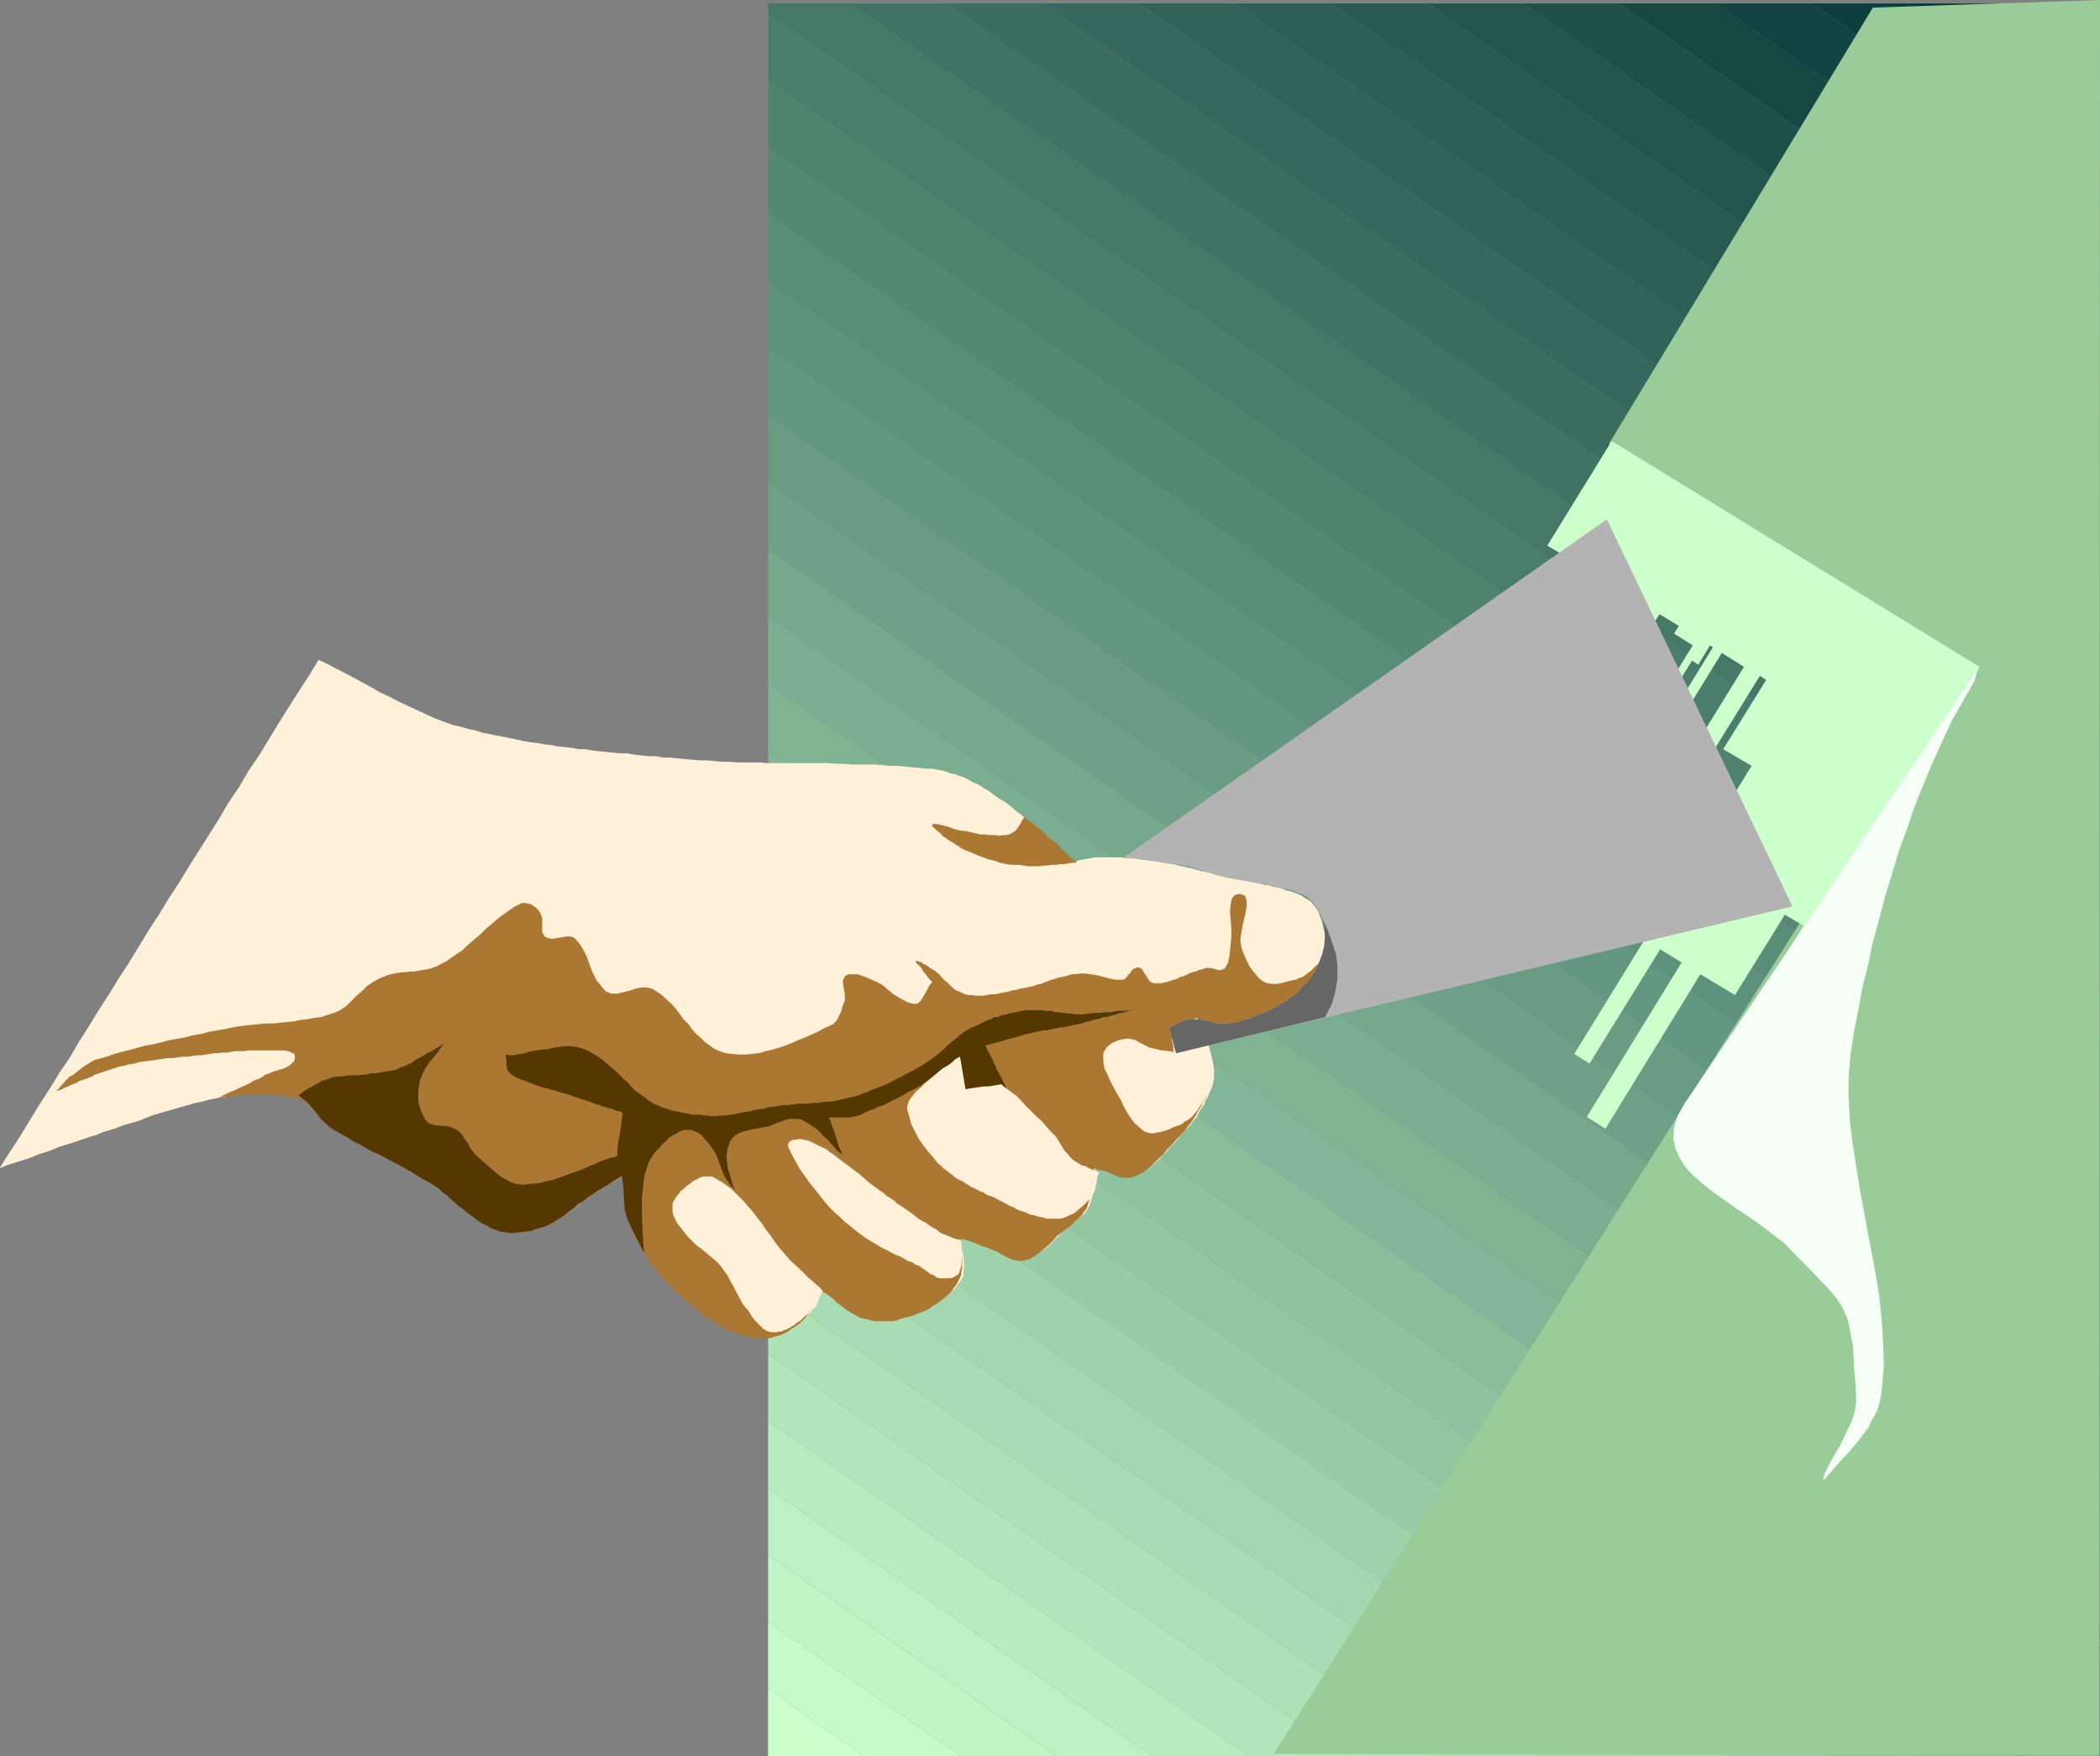 <?xml version="1.0" encoding="UTF-8" standalone="no"?>
<svg
   version="1.0"
   width="129.638mm"
   height="108.43mm"
   id="svg53"
   sodipodi:docname="Putty Knife.wmf"
   xmlns:inkscape="http://www.inkscape.org/namespaces/inkscape"
   xmlns:sodipodi="http://sodipodi.sourceforge.net/DTD/sodipodi-0.dtd"
   xmlns="http://www.w3.org/2000/svg"
   xmlns:svg="http://www.w3.org/2000/svg">
  <rect width="100%" height="100%" fill="#808080" stroke="none"/>
  <sodipodi:namedview
     id="namedview53"
     pagecolor="#ffffff"
     bordercolor="#000000"
     borderopacity="0.25"
     inkscape:showpageshadow="2"
     inkscape:pageopacity="0.0"
     inkscape:pagecheckerboard="0"
     inkscape:deskcolor="#d1d1d1"
     inkscape:document-units="mm" />
  <defs
     id="defs1">
    <pattern
       id="WMFhbasepattern"
       patternUnits="userSpaceOnUse"
       width="6"
       height="6"
       x="0"
       y="0" />
  </defs>
  <path
     style="fill:#003333;fill-opacity:1;fill-rule:evenodd;stroke:none"
     d="M 489.809,16.483 V 0.808 h -22.301 z"
     id="path1" />
  <path
     style="fill:#063939;fill-opacity:1;fill-rule:evenodd;stroke:none"
     d="M 489.809,16.483 V 31.997 L 445.046,0.808 h 22.462 z"
     id="path2" />
  <path
     style="fill:#0b3e3c;fill-opacity:1;fill-rule:evenodd;stroke:none"
     d="M 489.809,31.997 V 47.51 L 422.745,0.808 H 445.046 L 489.809,31.997 Z"
     id="path3" />
  <path
     style="fill:#104341;fill-opacity:1;fill-rule:evenodd;stroke:none"
     d="M 489.809,47.51 V 63.347 L 400.283,0.808 h 22.462 z"
     id="path4" />
  <path
     style="fill:#154843;fill-opacity:1;fill-rule:evenodd;stroke:none"
     d="M 489.809,63.347 V 79.022 L 377.82,0.808 h 22.462 z"
     id="path5" />
  <path
     style="fill:#1d5049;fill-opacity:1;fill-rule:evenodd;stroke:none"
     d="M 489.809,78.86 V 94.535 L 355.358,0.808 h 22.462 L 489.809,79.022 v 0 z"
     id="path6" />
  <path
     style="fill:#22554e;fill-opacity:1;fill-rule:evenodd;stroke:none"
     d="M 489.809,94.535 V 110.211 L 333.057,0.808 H 355.358 L 489.809,94.535 Z"
     id="path7" />
  <path
     style="fill:#275a50;fill-opacity:1;fill-rule:evenodd;stroke:none"
     d="m 489.809,110.211 v 15.675 L 310.595,0.808 h 22.462 z"
     id="path8" />
  <path
     style="fill:#2c5f55;fill-opacity:1;fill-rule:evenodd;stroke:none"
     d="m 489.809,125.886 v 15.675 L 288.132,0.808 h 22.462 L 489.809,125.886 Z"
     id="path9" />
  <path
     style="fill:#316458;fill-opacity:1;fill-rule:evenodd;stroke:none"
     d="m 489.809,141.561 v 15.675 L 265.67,0.808 h 22.462 z"
     id="path10" />
  <path
     style="fill:#36695d;fill-opacity:1;fill-rule:evenodd;stroke:none"
     d="m 489.809,157.074 v 15.675 L 243.208,0.808 H 265.67 L 489.809,157.236 v 0 z"
     id="path11" />
  <path
     style="fill:#3b6e5f;fill-opacity:1;fill-rule:evenodd;stroke:none"
     d="M 489.809,172.749 V 188.425 L 220.745,0.808 h 22.462 z"
     id="path12" />
  <path
     style="fill:#407364;fill-opacity:1;fill-rule:evenodd;stroke:none"
     d="m 489.809,188.425 v 15.675 L 198.445,0.808 h 22.301 L 489.809,188.425 Z"
     id="path13" />
  <path
     style="fill:#457867;fill-opacity:1;fill-rule:evenodd;stroke:none"
     d="m 489.809,204.1 v 15.675 L 179.214,3.07 V 0.808 h 19.23 z"
     id="path14" />
  <path
     style="fill:#4a7d6c;fill-opacity:1;fill-rule:evenodd;stroke:none"
     d="m 489.809,219.775 v 15.514 L 179.214,18.745 V 3.07 L 489.809,219.775 Z"
     id="path15" />
  <path
     style="fill:#50836f;fill-opacity:1;fill-rule:evenodd;stroke:none"
     d="m 489.809,235.288 v 15.675 L 179.214,34.421 V 18.745 l 310.595,216.543 z"
     id="path16" />
  <path
     style="fill:#558874;fill-opacity:1;fill-rule:evenodd;stroke:none"
     d="m 489.809,250.963 v 15.675 L 179.214,49.934 V 34.421 L 489.809,250.963 Z"
     id="path17" />
  <path
     style="fill:#5a8d77;fill-opacity:1;fill-rule:evenodd;stroke:none"
     d="M 489.809,266.639 V 282.314 L 179.214,65.771 V 49.934 Z"
     id="path18" />
  <path
     style="fill:#5f927c;fill-opacity:1;fill-rule:evenodd;stroke:none"
     d="m 489.809,282.314 v 15.675 L 179.214,81.284 V 65.771 L 489.809,282.314 Z"
     id="path19" />
  <path
     style="fill:#649781;fill-opacity:1;fill-rule:evenodd;stroke:none"
     d="m 489.809,297.989 v 15.514 L 179.214,97.121 V 81.284 Z"
     id="path20" />
  <path
     style="fill:#699c83;fill-opacity:1;fill-rule:evenodd;stroke:none"
     d="m 489.809,313.502 v 15.675 L 179.214,112.635 V 97.121 Z"
     id="path21" />
  <path
     style="fill:#6ea188;fill-opacity:1;fill-rule:evenodd;stroke:none"
     d="m 489.809,329.177 v 15.675 L 179.214,128.148 V 112.635 l 310.595,216.543 z"
     id="path22" />
  <path
     style="fill:#76a98b;fill-opacity:1;fill-rule:evenodd;stroke:none"
     d="m 489.809,344.853 v 15.675 L 179.214,143.823 v -15.675 z"
     id="path23" />
  <path
     style="fill:#7bae90;fill-opacity:1;fill-rule:evenodd;stroke:none"
     d="M 489.809,360.528 V 376.041 L 179.214,159.498 v -15.675 z"
     id="path24" />
  <path
     style="fill:#80b392;fill-opacity:1;fill-rule:evenodd;stroke:none"
     d="m 489.809,376.041 v 15.675 L 179.214,175.173 V 159.498 L 489.809,376.041 Z"
     id="path25" />
  <path
     style="fill:#83b698;fill-opacity:1;fill-rule:evenodd;stroke:none"
     d="m 489.809,391.716 v 15.675 L 179.214,190.687 v -15.514 z"
     id="path26" />
  <path
     style="fill:#8abd9a;fill-opacity:1;fill-rule:evenodd;stroke:none"
     d="m 489.809,407.391 v 2.424 H 470.902 L 179.214,206.524 v -15.837 z"
     id="path27" />
  <path
     style="fill:#8fc29f;fill-opacity:1;fill-rule:evenodd;stroke:none"
     d="M 470.902,409.815 H 448.439 L 179.214,222.037 V 206.524 l 291.688,203.292 z"
     id="path28" />
  <path
     style="fill:#94c7a1;fill-opacity:1;fill-rule:evenodd;stroke:none"
     d="M 448.439,409.815 H 425.977 L 179.214,237.874 v -15.837 l 269.225,187.778 z"
     id="path29" />
  <path
     style="fill:#99cca6;fill-opacity:1;fill-rule:evenodd;stroke:none"
     d="M 425.977,409.815 H 403.676 L 179.214,253.387 v -15.514 l 246.763,171.941 z"
     id="path30" />
  <path
     style="fill:#9fd2aa;fill-opacity:1;fill-rule:evenodd;stroke:none"
     d="M 403.676,409.815 H 381.052 L 179.214,269.063 v -15.675 l 224.462,156.428 z"
     id="path31" />
  <path
     style="fill:#a4d7af;fill-opacity:1;fill-rule:evenodd;stroke:none"
     d="M 381.052,409.815 H 358.752 L 179.214,284.576 v -15.514 l 201.838,140.753 z"
     id="path32" />
  <path
     style="fill:#a9dcb4;fill-opacity:1;fill-rule:evenodd;stroke:none"
     d="M 358.752,409.815 H 336.289 L 179.214,300.413 v -15.837 l 179.537,125.239 z"
     id="path33" />
  <path
     style="fill:#aee1b6;fill-opacity:1;fill-rule:evenodd;stroke:none"
     d="M 336.289,409.815 H 313.827 L 179.214,315.926 V 300.413 l 157.075,109.403 z"
     id="path34" />
  <path
     style="fill:#b3e6bb;fill-opacity:1;fill-rule:evenodd;stroke:none"
     d="M 313.827,409.815 H 291.364 L 179.214,331.601 v -15.675 l 134.613,93.889 z"
     id="path35" />
  <path
     style="fill:#b8ebbe;fill-opacity:1;fill-rule:evenodd;stroke:none"
     d="M 291.364,409.815 H 268.902 l -89.688,-62.539 v -15.675 l 112.15,78.214 z"
     id="path36" />
  <path
     style="fill:#bdf0c3;fill-opacity:1;fill-rule:evenodd;stroke:none"
     d="M 268.902,409.815 H 246.44 L 179.214,362.952 v -15.675 l 89.688,62.539 z"
     id="path37" />
  <path
     style="fill:#c2f5c5;fill-opacity:1;fill-rule:evenodd;stroke:none"
     d="M 246.44,409.815 H 224.139 L 179.214,378.465 v -15.514 l 67.226,46.864 z"
     id="path38" />
  <path
     style="fill:#c7faca;fill-opacity:1;fill-rule:evenodd;stroke:none"
     d="M 224.139,409.815 H 201.515 L 179.214,394.14 v -15.675 l 44.925,31.35 z"
     id="path39" />
  <path
     style="fill:#ccffcc;fill-opacity:1;fill-rule:evenodd;stroke:none"
     d="M 201.515,409.815 H 179.214 V 394.14 l 22.301,15.675 z"
     id="path40" />
  <path
     style="fill:#99cc99;fill-opacity:1;fill-rule:evenodd;stroke:none"
     d="M 458.297,154.812 375.396,103.585 436.966,1.778 489.971,0 l -0.162,409.492 -192.627,-0.162 z"
     id="path41" />
  <path
     style="fill:#ccffcc;fill-opacity:1;fill-rule:evenodd;stroke:none"
     d="m 372.649,134.45 3.717,2.262 -19.069,31.189 2.101,1.293 19.069,-31.027 2.909,1.616 -0.97,1.778 1.454,0.808 1.131,-1.616 1.454,0.97 -39.754,64.316 2.909,1.778 39.592,-64.478 4.525,2.747 -1.131,1.778 4.363,2.747 -25.533,41.531 1.454,0.808 23.917,-38.784 1.454,0.97 2.747,-4.525 0.646,0.485 -18.099,29.411 2.101,1.293 18.099,-29.411 5.171,3.232 -33.451,54.297 3.555,2.101 33.613,-54.297 1.454,0.97 -10.019,16.16 6.626,3.878 -41.37,67.225 3.555,2.262 16.483,-26.664 5.01,3.07 -22.139,36.037 4.363,2.747 22.139,-36.037 8.08,4.848 11.635,-18.745 4.363,2.586 -24.886,40.561 2.747,1.778 63.186,-102.777 -85.81,-52.681 -15.029,24.401 4.363,2.586 -9.858,16.16 4.363,2.747 -17.453,26.179 2.747,1.778 27.472,-42.339 z"
     id="path42" />
  <path
     style="fill:#fff0d9;fill-opacity:1;fill-rule:evenodd;stroke:none"
     d="m 0,272.456 2.262,-3.555 2.424,-3.717 2.262,-3.717 2.262,-3.717 2.424,-3.717 2.262,-3.717 2.424,-3.555 2.262,-3.878 2.262,-3.555 2.262,-3.717 2.424,-3.717 2.262,-3.717 2.424,-3.717 2.262,-3.717 2.262,-3.717 2.424,-3.717 2.262,-3.717 2.424,-3.717 2.262,-3.717 2.262,-3.555 2.424,-3.878 2.262,-3.555 2.262,-3.878 2.424,-3.555 2.262,-3.878 2.424,-3.555 2.262,-3.717 2.262,-3.717 2.424,-3.878 2.262,-3.555 2.424,-3.717 2.262,-3.717 2.101,0.97 2.101,1.131 1.939,0.97 2.101,1.131 2.101,1.131 2.101,1.131 1.939,1.131 2.101,0.97 2.101,1.131 2.101,0.97 2.101,0.97 2.101,0.97 2.101,0.97 2.101,0.808 2.262,0.808 2.101,0.485 1.616,0.485 1.616,0.323 1.454,0.485 1.616,0.323 1.616,0.323 1.616,0.323 1.616,0.323 1.616,0.323 1.454,0.323 1.778,0.323 1.616,0.162 1.616,0.323 1.616,0.162 1.616,0.323 1.616,0.162 1.616,0.162 1.616,0.323 h 1.616 l 1.616,0.323 1.616,0.162 1.616,0.162 1.616,0.162 1.778,0.162 h 1.454 l 1.778,0.323 1.616,0.162 1.616,0.162 h 1.616 l 1.616,0.323 h 1.616 l 1.616,0.162 1.616,0.162 1.778,0.162 1.778,0.162 h 1.778 l 1.778,0.162 1.778,0.162 h 1.778 l 1.778,0.162 h 1.778 1.778 1.778 l 1.778,0.162 h 1.778 1.778 1.778 1.778 1.778 1.778 1.778 1.778 l 1.939,0.162 h 1.616 l 1.939,0.162 h 1.616 1.778 1.939 l 1.778,0.162 1.778,0.162 h 1.616 l 1.939,0.162 1.616,0.162 1.778,0.162 1.778,0.162 h 0.97 l 0.97,0.162 0.808,0.162 0.97,0.162 0.97,0.323 0.808,0.323 0.97,0.162 0.808,0.323 0.97,0.323 0.808,0.323 0.808,0.485 0.808,0.485 0.97,0.323 0.808,0.485 0.646,0.485 0.97,0.485 1.293,0.97 1.293,0.97 1.454,0.808 1.293,0.97 1.293,1.131 1.293,0.97 1.131,1.131 1.293,0.97 1.293,1.131 1.293,1.131 1.131,1.131 1.454,0.97 1.131,1.131 1.293,1.131 1.293,1.131 1.293,0.97 0.97,-0.323 0.808,-0.162 0.97,-0.162 0.97,-0.162 0.97,-0.162 h 0.97 0.97 0.97 0.97 0.97 0.97 l 0.97,0.162 h 0.97 1.131 l 0.808,0.162 0.97,0.162 h 1.131 l 1.131,0.162 1.131,0.162 0.97,0.323 1.131,0.162 0.97,0.162 1.131,0.162 1.131,0.323 0.97,0.162 1.131,0.323 1.131,0.162 0.97,0.323 1.131,0.323 1.131,0.162 1.131,0.323 0.97,0.162 0.97,0.323 h 1.131 l 0.97,0.323 0.97,0.162 0.97,0.162 1.131,0.323 0.97,0.162 0.97,0.162 0.808,0.323 0.97,0.162 0.808,0.162 0.808,0.323 h 0.97 l 0.808,0.323 0.808,0.162 0.97,0.162 0.808,0.323 0.808,0.323 0.97,0.162 0.808,0.323 0.808,0.323 0.808,0.323 0.646,0.485 0.808,0.485 0.808,0.485 0.485,0.646 0.646,0.808 0.485,0.646 0.323,0.97 0.323,0.808 0.323,0.97 0.162,0.808 0.485,2.101 v 2.101 l -0.162,2.101 -0.808,1.939 -0.323,1.131 -0.646,0.97 -0.485,0.97 -0.646,1.131 -0.808,0.808 -0.808,0.97 -0.808,0.808 -0.808,0.646 -0.808,0.646 -0.646,0.485 -0.808,0.485 -0.808,0.485 -0.646,0.485 -0.808,0.485 -0.97,0.485 -0.646,0.485 -0.97,0.485 -0.808,0.323 -0.808,0.323 -0.808,0.485 -0.97,0.162 -0.808,0.323 -0.808,0.323 -0.808,0.162 -0.808,0.162 -0.646,0.162 -0.646,0.162 h -0.808 -0.646 -0.646 l -0.808,-0.162 h -0.646 l -0.808,-0.162 h -0.646 l -0.808,-0.162 h -0.646 -0.808 -0.646 l -0.646,-0.162 h -0.808 l 0.646,1.454 0.646,1.454 0.808,1.616 0.646,1.454 0.646,1.454 0.485,1.616 0.485,1.454 0.323,1.616 0.162,0.97 -0.162,0.808 -0.162,0.97 -0.323,0.97 -0.485,0.97 -0.323,0.97 -0.485,0.646 -0.323,0.97 -0.646,0.97 -0.646,0.97 -0.485,1.131 -0.808,0.808 -0.646,0.97 -0.808,0.808 -0.808,0.97 -0.808,0.808 -0.97,1.293 -1.293,1.293 -1.131,1.293 -1.131,1.293 -1.293,1.131 -1.293,1.131 -1.454,0.808 -1.454,0.808 -1.131,0.162 h -1.293 -1.293 l -1.293,-0.323 -1.293,-0.323 -1.131,-0.485 -1.293,-0.162 -1.131,-0.323 -0.323,2.262 v 2.262 l -0.323,2.101 -0.646,2.101 -0.485,0.808 -0.485,0.808 -0.808,0.808 -0.808,0.646 -0.808,0.646 -0.808,0.646 -0.808,0.646 -0.808,0.646 -0.97,0.97 -0.97,0.97 -0.97,0.97 -0.97,0.97 -1.131,0.808 -1.131,0.808 -1.131,0.646 -1.293,0.323 -1.131,0.162 -1.131,-0.162 -1.131,-0.323 -1.131,-0.646 -1.131,-0.646 -1.131,-0.485 -1.131,-0.485 -1.131,-0.485 -0.808,-0.162 -0.97,-0.162 -0.646,-0.323 h -0.97 l -0.808,-0.323 -0.808,-0.162 -0.97,-0.162 -0.646,-0.162 0.162,2.101 0.485,2.101 0.162,2.101 -0.162,2.101 -0.323,0.97 -0.485,0.808 -0.646,0.808 -0.646,0.808 -0.646,0.808 -0.808,0.646 -0.97,0.646 -0.808,0.646 -0.97,0.808 -1.131,0.485 -1.293,0.646 -1.131,0.485 -1.131,0.485 -1.293,0.323 -1.293,0.323 -1.131,0.323 -0.97,0.162 -0.97,0.162 h -1.131 -1.131 -1.131 l -0.808,-0.162 -1.131,-0.162 -0.97,-0.323 -1.293,-0.485 -1.293,-0.646 -1.293,-0.808 -1.293,-0.646 -1.131,-0.808 -1.293,-0.97 -1.131,-0.646 -1.293,-0.808 -0.485,0.808 -0.485,0.808 -0.485,0.97 -0.323,0.808 -0.485,0.97 -0.485,0.808 -0.646,0.646 -0.646,0.646 -0.808,0.646 -0.97,0.808 -0.97,0.646 -1.131,0.646 -0.97,0.485 -1.131,0.323 -0.97,0.323 -1.293,0.162 h -0.808 -0.646 -0.808 l -0.646,-0.162 -0.808,-0.162 -0.808,-0.162 -0.646,-0.162 -0.808,-0.162 -0.646,-0.323 -0.808,-0.323 -0.646,-0.323 -0.808,-0.162 -0.646,-0.485 -0.646,-0.162 -0.808,-0.485 -0.646,-0.323 -0.808,-0.646 -0.97,-0.485 -0.808,-0.646 -0.97,-0.808 -0.97,-0.646 -0.97,-0.646 -0.808,-0.808 -0.808,-0.808 -0.97,-0.646 -0.808,-0.808 -0.808,-0.808 -0.808,-0.808 -0.808,-0.97 -0.646,-0.808 -0.97,-0.808 -0.646,-0.808 -1.131,-1.454 -0.97,-1.454 -0.97,-1.454 -0.97,-1.616 -0.97,-1.454 -0.646,-1.616 -0.808,-1.616 -0.808,-1.616 -0.646,-2.424 -0.485,-2.424 -0.323,-2.586 -0.323,-2.424 -1.131,0.808 -0.97,0.485 -1.131,0.646 -0.97,0.808 -1.131,0.646 -0.97,0.646 -0.97,0.646 -1.131,0.646 -1.131,0.808 -1.131,0.97 -1.293,0.808 -1.131,0.97 -1.131,0.808 -1.293,0.808 -1.293,0.646 -1.454,0.485 -1.131,0.485 -1.454,0.323 -1.454,0.162 -1.293,0.162 h -1.454 -1.293 l -1.293,-0.162 -1.293,-0.485 -1.131,-0.485 -0.97,-0.485 -0.97,-0.485 -0.97,-0.808 -0.97,-0.646 -0.97,-0.646 -0.97,-0.808 -0.808,-0.646 -0.97,-0.808 -0.97,-0.646 -0.808,-0.808 -0.97,-0.808 -0.808,-0.646 -0.97,-0.808 -0.97,-0.646 -0.97,-0.646 -1.454,-0.808 -1.293,-0.97 -1.616,-0.646 -1.454,-0.97 -1.454,-0.808 -1.454,-0.808 -1.616,-0.808 -1.454,-0.808 -1.616,-0.646 -1.454,-0.808 -1.616,-0.808 -1.293,-0.808 -1.616,-0.97 -1.293,-0.808 -1.616,-0.808 -1.293,-0.97 -1.131,-0.646 -0.646,-0.97 -0.97,-0.97 -0.808,-0.97 -0.808,-1.131 -0.97,-0.808 -0.97,-0.646 -0.97,-0.485 -1.293,-0.162 -1.131,-0.323 h -1.293 l -1.293,-0.162 H 63.994 62.862 61.57 60.277 l -1.131,0.162 h -1.293 l -1.293,0.162 -1.293,0.162 -1.131,0.162 -1.293,0.323 -1.293,0.162 -1.131,0.162 -1.616,0.323 -1.778,0.485 -1.616,0.323 -1.616,0.485 -1.778,0.485 -1.616,0.485 -1.778,0.485 -1.616,0.485 -1.616,0.485 -1.616,0.646 -1.616,0.646 -1.778,0.485 -1.616,0.485 -1.616,0.646 -1.616,0.485 -1.616,0.485 -1.454,0.646 -1.616,0.485 -1.454,0.485 -1.454,0.485 -1.454,0.485 -1.616,0.485 -1.454,0.485 -1.454,0.646 -1.454,0.485 -1.616,0.485 -1.454,0.646 -1.454,0.485 -1.454,0.485 -1.616,0.485 -1.454,0.485 L 0,272.618 v 0 z"
     id="path43" />
  <path
     style="fill:#ab7834;fill-opacity:1;fill-rule:evenodd;stroke:none"
     d="m 308.332,224.3 -0.485,1.131 -0.646,1.131 -0.646,1.131 -0.808,1.131 -0.97,0.97 -0.97,0.97 -0.808,0.97 -0.97,0.646 -0.646,0.646 -0.808,0.485 -0.808,0.485 -0.646,0.485 -0.808,0.485 -0.808,0.485 -0.808,0.485 -0.808,0.485 -0.808,0.485 -0.97,0.323 -0.646,0.323 -0.97,0.323 -0.808,0.485 -0.808,0.162 -0.97,0.323 -0.808,0.162 -1.293,0.323 h -1.293 -1.293 l -1.454,-0.323 -1.293,-0.162 -1.293,-0.323 -1.454,-0.162 h -1.293 l 0.485,1.454 0.646,1.454 0.646,1.616 0.646,1.616 0.485,1.616 0.485,1.616 0.323,1.616 0.162,1.454 v 0.97 0.97 l -0.162,0.97 -0.323,0.97 -0.323,0.97 -0.323,0.808 -0.646,0.97 -0.323,0.808 -0.646,0.97 -0.485,0.97 -0.646,0.97 -0.646,0.97 -0.808,0.97 -0.646,0.97 -0.808,0.808 -0.808,0.808 -1.131,1.293 -1.293,1.293 -0.97,1.293 -1.293,1.131 -1.293,1.293 -1.293,1.131 -1.293,0.808 -1.454,0.646 -1.131,0.323 h -1.131 l -1.293,-0.162 -1.131,-0.485 -1.131,-0.485 -1.131,-0.485 -1.293,-0.162 -1.131,-0.485 -0.323,2.424 -0.323,2.424 -0.485,2.424 -0.646,2.101 -0.646,0.808 -0.485,0.808 -0.808,0.808 -0.808,0.646 -0.646,0.808 -0.808,0.485 -0.808,0.646 -0.808,0.646 -1.131,0.808 -0.808,0.97 -0.97,0.97 -1.131,0.97 -1.131,0.97 -1.131,0.808 -1.131,0.646 -1.131,0.323 -1.131,0.162 -1.293,-0.162 -1.131,-0.323 -1.131,-0.646 -0.97,-0.485 -1.131,-0.646 -1.293,-0.485 -1.131,-0.485 -0.646,-0.162 -0.808,-0.323 -0.808,-0.323 -0.646,-0.323 -0.646,-0.162 -0.808,-0.323 -0.808,-0.162 -0.646,-0.162 v 2.101 l 0.323,2.262 v 2.262 l -0.323,2.101 -0.485,0.97 -0.485,0.97 -0.646,0.808 -0.485,0.808 -0.808,0.808 -0.808,0.646 -0.808,0.646 -0.808,0.646 -1.131,0.646 -1.131,0.808 -1.131,0.485 -1.293,0.485 -1.131,0.485 -1.293,0.323 -1.293,0.323 -1.131,0.485 -0.97,0.162 h -1.131 -0.97 -1.131 -0.97 l -0.97,-0.162 -0.97,-0.323 -1.131,-0.162 -1.293,-0.646 -1.131,-0.646 -1.293,-0.808 -0.97,-0.808 -1.131,-0.808 -0.97,-0.97 -1.131,-0.808 -1.293,-0.808 -0.646,0.808 -0.485,0.97 -0.485,0.97 -0.646,0.97 -0.485,0.97 -0.646,0.808 -0.646,0.808 -0.646,0.646 -0.97,0.808 -0.97,0.646 -0.97,0.646 -0.97,0.646 -1.131,0.485 -1.131,0.323 -1.131,0.323 -0.97,0.162 h -0.808 -0.808 -0.646 l -0.808,-0.162 -0.646,-0.162 -0.808,-0.162 -0.808,-0.162 -0.646,-0.162 -0.808,-0.323 -0.646,-0.162 -0.808,-0.323 -0.646,-0.323 -0.646,-0.323 -0.808,-0.323 -0.646,-0.485 -0.646,-0.323 -0.97,-0.646 -0.808,-0.646 -1.131,-0.485 -0.808,-0.646 -0.808,-0.808 -0.97,-0.646 -0.97,-0.808 -0.808,-0.646 -0.808,-0.808 -0.808,-0.808 -0.97,-0.808 -0.808,-0.808 -0.646,-0.808 -0.97,-0.808 -0.646,-0.97 -0.808,-0.808 -1.131,-1.293 -0.97,-1.454 -0.97,-1.616 -0.97,-1.616 -0.808,-1.454 -0.808,-1.616 -0.808,-1.616 -0.646,-1.778 -0.646,-2.262 -0.162,-2.747 -0.162,-2.586 -0.323,-2.586 -0.97,0.646 -1.131,0.646 -1.131,0.808 -1.293,0.808 -1.131,0.646 -1.131,0.808 -1.131,0.646 -0.97,0.808 -1.293,0.808 -1.131,0.97 -1.131,0.808 -1.131,0.97 -1.293,0.808 -1.293,0.808 -1.293,0.646 -1.293,0.485 -1.293,0.323 -1.293,0.485 -1.454,0.162 -1.454,0.162 -1.293,0.162 -1.454,-0.162 -1.293,-0.162 -1.293,-0.485 -0.97,-0.323 -0.97,-0.646 -1.131,-0.485 -0.97,-0.646 -0.97,-0.808 -0.97,-0.646 -0.808,-0.646 -0.97,-0.808 -0.97,-0.646 -0.808,-0.808 -0.97,-0.808 -0.808,-0.808 -0.97,-0.646 -0.808,-0.808 -0.97,-0.646 -0.97,-0.646 -1.454,-0.808 -1.454,-0.808 -1.454,-0.97 -1.454,-0.808 -1.454,-0.808 -1.616,-0.808 -1.454,-0.808 -1.454,-0.808 -1.616,-0.646 -1.454,-0.808 -1.616,-0.97 -1.454,-0.646 -1.454,-0.97 -1.454,-0.808 -1.454,-0.808 -1.454,-0.97 -0.808,-0.808 -0.97,-0.808 -0.808,-1.131 -0.97,-0.97 -0.808,-0.97 -0.808,-0.808 -1.131,-0.808 -0.97,-0.323 -1.293,-0.162 -1.131,-0.162 -1.293,-0.323 -0.97,-0.162 h -1.293 l -1.131,-0.162 h -1.293 -1.131 l -1.131,0.162 h -1.293 l -1.131,0.162 h -1.293 l -1.131,0.323 H 52.843 l -1.293,0.162 -1.131,0.323 0.808,-0.323 0.808,-0.485 0.646,-0.323 0.646,-0.323 0.808,-0.323 0.808,-0.323 0.646,-0.323 0.646,-0.323 0.808,-0.323 0.646,-0.323 0.646,-0.323 0.808,-0.485 0.646,-0.323 0.646,-0.162 0.808,-0.485 0.646,-0.485 0.97,-0.323 1.131,-0.485 1.131,-0.323 1.131,-0.323 0.97,-0.485 0.808,-0.646 0.646,-0.646 0.162,-0.808 -0.162,-0.808 -0.646,-0.323 -0.808,-0.323 -0.97,-0.162 h -0.97 -1.293 -0.97 -0.97 -0.97 -0.97 -0.97 -1.131 l -0.97,0.162 h -0.97 -1.131 l -0.97,0.162 -0.97,0.162 h -0.97 l -1.131,0.162 h -0.97 l -0.97,0.162 -0.97,0.162 -0.97,0.162 h -0.97 l -1.131,0.162 -1.131,0.162 h -1.131 l -1.131,0.162 -1.131,0.162 h -1.131 l -1.293,0.162 -0.97,0.162 -1.131,0.162 -1.131,0.162 -1.293,0.162 -1.131,0.162 -0.97,0.323 -1.293,0.162 -0.97,0.323 -1.131,0.162 -0.97,0.323 -0.97,0.323 -0.97,0.323 -0.97,0.323 -0.97,0.323 -0.97,0.323 -0.808,0.485 -0.808,0.323 -0.97,0.323 -0.97,0.323 -0.808,0.485 -0.97,0.323 -0.97,0.485 -0.808,0.323 -0.97,0.485 -0.97,0.323 0.485,-0.485 0.323,-0.323 0.323,-0.485 0.485,-0.485 0.323,-0.323 0.323,-0.485 0.485,-0.323 0.323,-0.485 0.97,-0.485 0.808,-0.646 0.808,-0.646 0.808,-0.646 0.808,-0.485 0.808,-0.485 0.808,-0.485 1.131,-0.323 1.778,-0.485 1.778,-0.646 1.778,-0.485 1.939,-0.485 1.778,-0.485 1.778,-0.485 1.939,-0.323 1.939,-0.485 1.778,-0.485 1.939,-0.323 1.778,-0.323 1.778,-0.485 1.939,-0.323 1.778,-0.485 1.939,-0.323 1.778,-0.323 1.616,-0.323 1.616,-0.323 1.616,-0.162 1.454,-0.162 1.616,-0.162 1.616,-0.162 h 1.778 l 1.454,-0.162 1.616,-0.162 1.616,-0.162 1.616,-0.323 1.616,-0.162 1.454,-0.323 1.616,-0.162 1.454,-0.485 1.616,-0.485 1.454,-0.646 1.454,-0.97 1.131,-1.131 1.293,-1.293 1.293,-1.131 1.131,-1.131 1.454,-0.97 1.454,-0.808 0.808,-0.323 0.808,-0.323 0.97,-0.323 0.808,-0.162 0.97,-0.162 0.97,-0.162 h 0.808 l 1.131,-0.162 h 0.808 l 0.97,-0.162 0.97,-0.162 0.97,-0.162 0.808,-0.162 0.808,-0.323 0.97,-0.323 0.808,-0.485 1.293,-0.646 1.131,-0.808 1.131,-0.808 1.293,-0.808 0.97,-0.97 1.131,-0.97 1.131,-0.97 1.131,-0.97 0.97,-0.97 1.131,-0.97 1.131,-0.97 1.131,-0.97 1.131,-0.808 1.131,-0.808 1.131,-0.808 1.293,-0.646 0.646,-0.323 h 0.646 l 0.808,0.162 0.646,0.162 0.646,0.485 0.485,0.323 0.646,0.646 0.323,0.485 0.485,1.293 v 1.616 1.616 l 0.646,1.131 0.808,0.323 0.808,0.162 0.97,-0.162 0.97,-0.162 0.97,-0.162 0.97,-0.162 0.808,0.162 0.646,0.323 1.131,1.293 0.97,1.616 0.808,1.616 0.646,1.939 0.646,1.616 0.808,1.616 1.131,1.454 1.131,1.293 1.293,0.485 h 1.293 l 1.454,-0.323 1.293,-0.323 1.454,-0.485 1.454,-0.323 h 1.293 l 1.293,0.323 1.293,0.808 1.131,0.808 0.97,0.97 1.131,0.97 0.97,1.131 0.97,1.293 0.808,1.131 1.131,1.131 0.808,1.131 0.97,1.131 1.131,0.97 0.97,0.97 1.131,0.808 1.131,0.808 1.131,0.485 1.454,0.485 1.454,0.162 1.616,0.162 h 1.616 l 1.454,-0.162 1.616,-0.162 1.616,-0.485 1.454,-0.323 1.616,-0.485 1.454,-0.485 1.616,-0.646 1.454,-0.646 1.616,-0.646 1.454,-0.646 1.454,-0.646 1.454,-0.808 1.454,-0.646 0.646,-0.323 0.646,-0.646 0.485,-0.646 0.323,-0.808 0.485,-0.97 0.162,-0.808 0.323,-0.808 0.323,-0.97 v -1.293 l -0.323,-1.778 -0.162,-1.454 0.485,-0.97 0.808,-0.485 h 0.646 0.808 0.808 l 0.808,0.323 0.97,0.323 0.646,0.323 0.808,0.323 1.131,0.485 1.454,0.808 1.131,0.97 1.131,0.97 1.293,0.808 1.131,0.646 1.293,0.646 1.454,0.323 0.646,-0.162 0.485,-0.323 0.485,-0.646 0.485,-0.808 0.485,-0.808 0.485,-0.97 0.485,-0.808 0.485,-0.646 -0.646,-0.646 -0.485,-0.646 -0.485,-0.646 -0.485,-0.485 -0.323,-0.646 -0.485,-0.646 -0.646,-0.485 -0.323,-0.808 0.485,0.162 0.485,0.162 0.485,0.162 0.323,0.323 0.485,0.162 0.485,0.323 0.323,0.162 0.323,0.323 1.131,0.646 0.97,0.808 0.97,1.131 0.97,0.808 0.97,0.97 0.97,0.808 1.131,0.485 1.131,0.485 0.808,0.162 h 0.808 l 0.808,0.162 h 0.808 0.97 l 0.808,-0.162 0.808,-0.162 h 0.97 l 0.808,-0.162 0.808,-0.162 0.808,-0.162 0.97,-0.162 0.808,-0.323 h 0.808 l 0.808,-0.323 0.97,-0.162 0.808,-0.162 0.808,-0.162 0.808,-0.162 0.646,-0.323 0.97,-0.162 0.808,-0.323 0.808,-0.323 0.808,-0.323 0.808,-0.162 0.808,-0.323 0.808,-0.162 0.808,-0.162 0.97,-0.323 0.646,-0.162 h 0.97 l 0.808,-0.162 h 1.293 l 1.131,0.162 1.293,0.162 1.293,0.323 1.293,0.323 1.131,0.323 1.293,0.162 h 1.293 l 0.485,-0.162 0.485,-0.485 0.323,-0.485 0.485,-0.485 0.323,-0.485 0.485,-0.485 0.485,-0.162 0.485,-0.162 0.646,0.162 0.485,0.485 0.323,0.646 0.485,0.646 0.485,0.808 0.323,0.485 0.485,0.323 0.646,0.162 h 0.808 0.808 l 0.646,-0.162 0.808,-0.162 0.808,-0.323 0.646,-0.162 0.646,-0.162 0.808,-0.485 0.808,-0.162 0.646,-0.323 0.646,-0.323 0.808,-0.323 0.808,-0.162 0.646,-0.323 0.808,-0.162 0.808,-0.323 h 0.485 0.485 l 0.808,0.162 0.646,0.162 0.485,0.162 h 0.485 l 0.646,-0.162 0.485,-0.323 0.646,-1.131 0.323,-1.454 0.162,-1.454 0.162,-1.454 0.162,-1.778 v -1.939 l -0.162,-1.939 -0.162,-2.101 0.162,-1.616 0.323,-1.454 0.808,-0.808 1.131,-0.162 1.131,0.485 0.323,1.131 v 1.454 l -0.323,1.778 -0.485,1.939 -0.323,1.778 -0.323,1.939 0.162,1.616 0.323,1.131 0.485,1.131 0.485,1.131 0.646,1.293 0.646,0.97 0.808,0.97 0.97,1.131 0.97,0.646 0.808,0.323 1.131,0.162 h 0.97 l 1.131,-0.162 1.131,-0.323 1.131,-0.323 1.131,-0.162 0.97,-0.485 0.646,-0.162 0.646,-0.485 0.646,-0.485 0.646,-0.485 0.646,-0.646 0.485,-0.485 0.646,-0.485 z"
     id="path44" />
  <path
     style="fill:#553700;fill-opacity:1;fill-rule:evenodd;stroke:none"
     d="m 69.65,255.65 0.808,-0.646 0.97,-0.646 0.808,-0.485 1.131,-0.646 0.97,-0.485 0.808,-0.485 1.131,-0.323 0.808,-0.323 0.97,-0.323 h 1.131 l 0.97,-0.162 1.131,-0.162 h 0.97 1.131 l 1.131,-0.162 h 0.97 l 0.97,-0.323 h 1.131 l 0.97,-0.162 0.808,-0.162 1.131,-0.162 0.97,-0.162 0.97,-0.162 0.808,-0.485 1.454,-0.485 1.293,-0.646 1.131,-0.808 1.293,-0.646 1.293,-0.808 1.293,-0.646 1.293,-0.808 1.293,-0.808 -0.808,1.131 -0.808,1.131 -0.808,0.97 -0.808,0.97 -0.808,1.131 -0.646,1.131 -0.485,1.131 -0.485,1.131 -0.323,2.424 v 2.424 l 0.646,2.262 0.97,1.939 0.808,0.808 0.808,0.323 0.808,0.162 1.131,0.162 h 0.97 l 1.131,0.162 0.808,0.323 0.97,0.485 0.646,0.485 0.646,0.808 0.485,0.808 0.646,0.808 0.485,0.97 0.485,0.808 0.808,0.97 0.646,0.646 1.131,0.97 1.293,1.131 1.131,0.97 1.293,1.131 1.293,0.808 1.454,0.808 1.454,0.485 1.454,0.162 1.454,-0.162 1.454,-0.162 1.293,-0.162 1.293,-0.323 1.454,-0.323 1.454,-0.485 1.293,-0.485 1.293,-0.485 1.454,-0.485 1.293,-0.485 1.454,-0.646 1.293,-0.485 1.293,-0.646 1.293,-0.485 1.454,-0.485 1.454,-0.323 0.162,-2.586 0.485,-2.586 0.323,-2.424 0.323,-2.586 -0.808,-0.323 -0.808,-0.162 -0.646,-0.323 -0.808,-0.162 -0.808,-0.323 -0.808,-0.162 -0.646,-0.323 -0.808,-0.162 -0.808,-0.323 -0.808,-0.323 -0.646,-0.162 -0.808,-0.323 -0.646,-0.162 -0.808,-0.323 -0.646,-0.162 -0.808,-0.323 -0.97,-0.323 -0.808,-0.162 -0.97,-0.323 -0.97,-0.323 -0.808,-0.162 -0.97,-0.323 -0.808,-0.162 -0.97,-0.323 -0.97,-0.323 -0.808,-0.323 -0.808,-0.323 -0.808,-0.323 -0.97,-0.323 -0.808,-0.323 -0.808,-0.485 -0.808,-0.485 -0.646,-0.808 -0.323,-1.131 v -1.454 l -0.162,-1.131 0.808,0.162 h 0.97 l 0.808,-0.162 0.97,-0.162 0.97,-0.162 0.808,-0.323 0.97,-0.162 0.808,-0.162 1.454,-0.162 1.454,-0.162 1.293,-0.323 1.293,-0.162 1.293,-0.162 h 1.293 l 1.293,0.162 1.293,0.323 1.293,0.485 1.131,0.646 1.131,0.646 1.131,0.808 0.97,0.808 0.97,0.808 1.131,0.97 0.97,0.97 0.97,0.97 0.97,0.808 0.808,0.97 0.97,0.97 1.131,0.808 1.131,0.808 0.97,0.808 1.131,0.646 0.808,0.323 0.646,0.323 0.646,0.323 0.808,0.162 0.808,0.323 0.646,0.162 0.808,0.162 0.808,0.162 0.808,0.162 0.808,0.162 0.808,0.162 0.808,0.162 h 0.808 0.808 l 0.808,0.162 h 0.646 l 1.131,0.162 h 1.131 l 1.293,-0.162 h 0.97 l 1.131,-0.162 1.131,-0.162 1.131,-0.323 1.131,-0.162 1.131,-0.162 1.131,-0.323 1.131,-0.162 1.131,-0.162 1.131,-0.323 1.293,-0.162 0.97,-0.162 1.131,-0.162 h 1.131 l 0.97,-0.162 1.131,-0.162 h 1.131 1.131 l 1.131,-0.162 h 1.131 l 0.97,-0.162 1.131,-0.162 h 1.131 l 1.131,-0.162 1.131,-0.323 0.97,-0.162 1.131,-0.323 0.97,-0.162 1.131,-0.323 0.97,-0.485 1.131,-0.323 0.97,-0.485 0.97,-0.323 1.131,-0.485 0.97,-0.323 0.97,-0.485 0.97,-0.485 0.808,-0.485 1.131,-0.485 0.808,-0.485 0.97,-0.485 0.97,-0.485 0.97,-0.646 0.97,-0.485 0.97,-0.646 1.454,-0.97 1.293,-0.97 1.293,-1.131 1.131,-1.131 1.454,-1.131 1.293,-1.131 1.293,-0.97 1.454,-0.808 0.808,-0.323 0.808,-0.323 0.646,-0.323 0.808,-0.485 0.808,-0.323 0.646,-0.162 0.808,-0.485 h 0.808 l 0.808,-0.485 h 0.808 l 0.808,-0.323 0.808,-0.162 0.97,-0.162 0.646,-0.162 0.808,-0.162 0.808,-0.162 h 0.808 0.646 0.646 0.97 0.646 l 0.808,0.162 h 0.646 0.808 l 0.808,0.323 h 0.808 l 0.646,0.162 h 0.808 l 0.646,0.162 h 0.97 l 0.646,0.162 h 0.808 0.646 0.808 l 0.808,-0.162 h 0.646 l 0.97,-0.162 h 0.808 0.808 l 0.808,-0.162 h 0.808 0.808 l 0.646,-0.162 0.808,-0.162 h 0.808 0.808 l 0.97,-0.162 h 0.646 l -0.808,0.162 -0.808,0.323 -0.808,0.162 -0.808,0.162 -0.808,0.323 -0.808,0.162 -0.808,0.323 h -0.97 l -0.646,0.323 -0.808,0.162 -0.808,0.162 -0.808,0.323 -0.97,0.162 -0.808,0.323 -0.808,0.162 -0.808,0.162 -0.808,0.162 -0.646,0.162 -0.808,0.162 -0.808,0.162 h -0.646 l -0.646,0.162 -0.808,0.162 -0.808,0.162 -0.646,0.162 h -0.808 l -0.646,0.162 -0.808,0.162 -0.646,0.162 -0.808,0.162 -0.646,0.162 -0.808,0.162 -1.131,0.323 -0.97,0.323 -1.293,0.323 -1.131,0.323 -1.131,0.323 -1.131,0.323 -1.293,0.323 -1.131,0.323 0.646,1.454 0.808,1.454 0.646,1.454 0.646,1.454 0.808,1.454 0.646,1.293 0.646,1.454 0.646,1.454 -0.646,0.162 h -0.646 -0.646 l -0.485,-0.162 -0.646,-0.162 -0.646,-0.162 -0.485,-0.162 h -0.646 -0.808 l -0.808,0.162 h -0.808 l -0.808,0.162 -0.808,0.162 -0.808,-0.162 -0.485,-0.162 -0.485,-0.323 -0.646,-1.778 -0.485,-2.101 -0.162,-2.101 -0.162,-1.939 -0.97,0.808 -0.97,0.808 -0.97,0.808 -0.97,0.808 -0.97,0.808 -0.97,0.808 -0.97,0.485 -1.131,0.646 -0.808,0.646 -0.97,0.485 -0.97,0.485 -0.97,0.485 -0.97,0.646 -0.97,0.485 -0.97,0.485 -0.97,0.485 -0.97,0.485 -0.97,0.485 -1.131,0.323 -0.808,0.485 -1.131,0.323 -0.97,0.485 -0.97,0.485 -0.97,0.323 -0.808,0.162 -0.808,0.162 h -0.808 -0.808 -0.808 -0.808 -0.808 -0.808 l 0.485,1.131 0.323,1.131 0.485,1.131 0.323,1.131 0.323,0.97 0.323,1.131 0.485,1.131 0.485,0.97 -1.293,-0.97 -1.131,-1.293 -0.97,-1.131 -1.293,-1.131 -0.97,-1.131 -1.293,-0.97 -1.293,-0.808 -1.454,-0.808 -0.808,-0.162 h -1.131 -0.97 l -0.97,0.323 -0.97,0.323 -0.97,0.323 -0.97,0.485 -0.97,0.323 -1.131,0.162 -1.293,0.323 -1.293,0.162 -1.293,0.323 -1.131,0.323 -1.131,0.485 -0.808,0.646 -0.646,0.808 -0.485,1.293 -0.323,1.131 -0.162,1.454 0.162,1.293 0.162,1.454 0.485,1.454 0.485,1.778 0.646,1.778 -1.131,-1.293 -0.97,-1.454 -0.646,-1.293 -0.485,-1.293 -0.485,-1.293 -0.485,-1.293 -0.646,-1.293 -0.808,-1.131 -0.485,-0.646 -0.646,-0.646 -0.485,-0.646 -0.646,-0.646 -0.646,-0.485 -0.808,-0.323 -0.646,-0.323 h -0.808 -0.97 l -0.97,0.323 -0.808,0.485 -0.97,0.485 -0.97,0.646 -0.646,0.808 -0.808,0.646 -0.646,0.808 -0.646,0.646 -0.808,0.97 -0.485,0.808 -0.485,0.808 -0.323,0.97 -0.323,0.97 -0.323,0.97 -0.162,0.97 -0.485,4.202 v 4.202 l 0.162,4.525 0.323,4.363 -0.485,-0.808 -0.485,-0.97 -0.485,-0.97 -0.485,-0.97 -0.485,-0.97 -0.485,-0.97 -0.485,-1.131 -0.485,-0.97 -0.646,-2.262 -0.162,-2.747 -0.162,-2.586 -0.323,-2.586 -0.97,0.646 -1.131,0.646 -1.131,0.808 -1.293,0.808 -1.131,0.646 -1.131,0.808 -1.131,0.646 -0.97,0.808 -1.293,0.808 -1.131,0.97 -1.131,0.808 -1.131,0.97 -1.293,0.808 -1.293,0.808 -1.293,0.646 -1.293,0.485 -1.293,0.323 -1.293,0.485 -1.454,0.162 -1.454,0.162 -1.293,0.162 -1.454,-0.162 -1.293,-0.162 -1.293,-0.485 -0.97,-0.323 -0.97,-0.646 -1.131,-0.485 -0.97,-0.646 -0.97,-0.808 -0.97,-0.646 -0.808,-0.646 -0.97,-0.808 -0.97,-0.646 -0.808,-0.808 -0.97,-0.808 -0.808,-0.808 -0.97,-0.646 -0.808,-0.808 -0.97,-0.646 -0.97,-0.646 -1.454,-0.808 -1.454,-0.808 -1.454,-0.97 -1.454,-0.808 -1.454,-0.808 -1.616,-0.808 -1.454,-0.808 -1.454,-0.808 -1.616,-0.646 -1.454,-0.808 -1.616,-0.97 -1.454,-0.646 -1.454,-0.97 -1.454,-0.808 -1.454,-0.808 -1.454,-0.97 -0.808,-0.808 -0.97,-0.808 -0.808,-1.131 -0.808,-0.97 -0.808,-0.97 -0.97,-1.131 -0.97,-0.646 -0.97,-0.808 z"
     id="path45" />
  <path
     style="fill:#ab7834;fill-opacity:1;fill-rule:evenodd;stroke:none"
     d="m 251.126,201.191 -0.646,-0.646 -0.808,-0.485 -0.646,-0.808 -0.808,-0.646 -0.646,-0.646 -0.646,-0.808 -0.808,-0.646 -0.646,-0.485 -0.97,-0.646 -0.646,-0.808 -0.808,-0.646 -0.646,-0.646 -0.97,-0.646 -0.646,-0.646 -0.97,-0.646 -0.808,-0.646 -0.323,0.485 -0.323,0.485 -0.323,0.646 -0.323,0.485 -0.323,0.485 -0.323,0.485 -0.485,0.323 -0.485,0.323 -0.646,0.323 -0.808,0.162 h -0.808 l -0.808,0.162 -0.646,-0.162 h -0.808 -0.808 l -0.808,-0.162 h -0.485 -0.808 l -0.646,-0.162 -0.646,-0.162 -0.808,-0.162 -0.646,-0.162 -0.646,-0.162 h -0.646 l -0.97,-0.162 -1.131,-0.323 -1.293,-0.485 -1.293,-0.323 -1.293,-0.323 h -0.808 -0.323 v 0.485 l 0.808,0.808 0.808,0.646 0.97,0.97 1.131,0.808 1.131,0.646 0.97,0.646 0.97,0.646 0.97,0.485 1.293,0.485 1.454,0.646 1.293,0.485 1.293,0.485 1.454,0.323 1.293,0.485 1.454,0.323 1.293,0.162 h 0.97 0.808 l 0.97,0.162 0.97,0.162 h 0.97 0.808 0.97 l 0.97,-0.162 h 0.808 l 1.131,-0.162 h 0.808 l 0.97,-0.162 h 0.97 l 0.97,-0.162 0.97,-0.162 h 0.97 v 0 z"
     id="path46" />
  <path
     style="fill:#fff0d9;fill-opacity:1;fill-rule:evenodd;stroke:none"
     d="m 273.265,239.813 0.162,1.454 v 1.454 l 0.323,1.454 v 1.454 l -0.646,-0.323 h -0.808 l -0.485,-0.162 h -0.808 l -0.646,-0.162 -0.646,-0.162 -0.808,-0.162 -0.646,-0.162 -0.646,-0.323 -0.646,-0.323 -0.646,-0.323 -0.646,-0.323 -0.808,-0.485 -0.646,-0.162 -0.808,-0.162 h -0.646 l -0.808,0.162 -0.808,0.162 -0.808,0.323 -0.808,0.323 -0.646,0.485 -0.646,0.485 -0.323,0.646 -0.485,0.646 v 1.131 0.97 l 0.162,1.131 0.323,0.97 0.485,0.97 0.485,1.131 0.485,0.97 0.485,0.97 0.808,1.454 0.808,1.293 0.646,1.454 0.808,1.454 0.808,1.293 0.97,1.293 1.131,0.97 1.131,0.97 0.97,0.323 0.808,0.162 0.97,-0.162 0.97,-0.162 1.131,-0.323 0.97,-0.323 0.97,-0.485 0.808,-0.323 0.646,-0.162 0.646,-0.323 0.485,-0.485 0.646,-0.323 0.485,-0.323 0.646,-0.485 0.485,-0.646 0.485,-0.485 0.646,-0.97 0.646,-0.97 0.646,-0.97 0.485,-0.97 0.485,-0.97 0.485,-0.97 0.323,-1.131 0.323,-0.97 0.162,-1.939 -0.323,-1.939 -0.485,-1.939 -0.485,-1.778 -0.323,-0.808 -0.162,-0.808 -0.323,-0.808 -0.485,-0.808 -0.323,-0.808 -0.323,-0.808 -0.323,-0.808 -0.485,-0.808 -0.646,0.323 -0.808,0.162 -0.808,0.323 -0.646,0.323 -0.808,0.162 -0.646,0.323 -0.808,0.323 z"
     id="path47" />
  <path
     style="fill:#fff0d9;fill-opacity:1;fill-rule:evenodd;stroke:none"
     d="m 256.459,273.587 -0.808,-0.323 -0.808,-0.323 -0.808,-0.323 -0.808,-0.485 -0.808,-0.162 -0.808,-0.485 -0.808,-0.485 -0.646,-0.485 -0.485,-0.485 -0.646,-0.808 -0.646,-0.646 -0.485,-0.808 -0.485,-0.808 -0.485,-0.808 -0.485,-0.808 -0.646,-0.646 -0.97,-0.97 -0.97,-1.131 -0.808,-0.97 -1.131,-0.97 -0.97,-0.97 -0.97,-0.97 -0.97,-0.97 -0.97,-1.131 -0.485,-0.485 -0.485,-0.485 -0.485,-0.323 -0.646,-0.485 -0.646,-0.485 -0.485,-0.323 -0.646,-0.485 -0.485,-0.485 -1.131,0.162 -0.97,0.162 -0.97,0.162 h -1.131 l -1.131,0.162 -0.97,0.162 -1.131,0.162 -0.97,0.162 -0.323,-1.939 -0.323,-1.939 -0.323,-1.939 -0.323,-1.778 -1.131,0.646 -0.808,0.808 -0.97,0.646 -1.131,0.646 -0.97,0.808 -0.97,0.808 -0.97,0.808 -0.97,0.808 -0.646,0.646 -0.808,0.808 -0.808,0.646 -0.646,0.808 -0.646,0.808 -0.485,0.808 -0.323,0.97 v 0.97 l 0.485,1.616 0.485,1.778 0.808,1.616 0.808,1.616 1.131,1.616 1.131,1.454 1.131,1.293 1.131,1.454 0.646,0.485 0.646,0.646 0.646,0.485 0.808,0.646 0.646,0.485 0.808,0.646 0.808,0.485 0.808,0.323 0.646,0.485 0.808,0.485 0.808,0.485 0.808,0.323 0.808,0.485 0.97,0.323 0.646,0.485 0.808,0.323 0.97,0.323 0.808,0.485 0.97,0.485 0.97,0.485 0.808,0.485 1.131,0.485 0.808,0.485 0.97,0.323 0.97,0.323 0.97,0.485 0.97,0.162 0.97,0.323 0.97,0.162 0.97,0.323 h 1.131 0.808 1.293 l 1.131,-0.323 0.97,-0.485 1.131,-0.485 0.97,-0.808 0.97,-0.808 0.808,-0.808 0.808,-0.808 0.485,-0.646 0.485,-0.808 0.323,-0.646 0.162,-0.97 0.162,-0.646 0.162,-0.97 0.162,-0.808 0.323,-0.808 z"
     id="path48" />
  <path
     style="fill:#fff0d9;fill-opacity:1;fill-rule:evenodd;stroke:none"
     d="m 183.739,267.285 0.808,1.778 0.97,1.778 0.97,1.778 1.131,1.616 1.131,1.616 1.293,1.616 1.293,1.616 1.293,1.616 0.97,1.131 1.131,1.131 1.131,0.97 1.131,1.131 1.293,0.97 1.131,0.97 1.293,0.97 1.293,0.97 0.808,0.485 0.808,0.485 0.808,0.485 0.808,0.485 0.808,0.485 0.808,0.323 0.808,0.485 0.97,0.485 0.646,0.323 0.97,0.323 0.808,0.485 0.808,0.485 0.97,0.323 0.646,0.485 0.97,0.323 0.646,0.485 0.485,0.323 0.485,0.323 0.485,0.323 0.485,0.485 0.646,0.162 0.485,0.323 0.485,0.323 0.646,0.162 h 0.646 0.646 0.646 0.485 l 0.646,-0.162 0.485,-0.323 0.646,-0.323 0.323,-0.485 0.485,-1.616 0.162,-1.939 -0.162,-1.939 v -1.939 l -0.646,-0.323 -0.808,-0.162 -0.808,-0.323 -0.808,-0.323 -0.646,-0.323 -0.646,-0.162 -0.808,-0.485 -0.485,-0.485 -0.97,-0.485 -0.808,-0.485 -0.808,-0.646 -0.97,-0.485 -0.808,-0.485 -0.808,-0.646 -0.808,-0.646 -0.97,-0.646 -0.646,-0.485 -0.97,-0.646 -0.808,-0.485 -0.646,-0.646 -0.97,-0.646 -0.808,-0.485 -0.646,-0.646 -0.97,-0.646 -1.131,-0.808 -1.293,-0.97 -1.293,-1.131 -1.131,-0.97 -1.293,-0.97 -1.293,-0.97 -1.293,-0.97 -1.293,-0.97 -0.808,-0.646 -0.97,-0.646 -0.808,-0.646 -1.131,-0.485 -0.97,-0.485 -0.97,-0.485 -0.97,-0.485 -1.131,-0.162 -0.485,-0.162 h -0.646 l -0.646,0.162 h -0.646 l -0.646,0.323 -0.323,0.323 -0.162,0.162 v 0.485 0 z"
     id="path49" />
  <path
     style="fill:#fff0d9;fill-opacity:1;fill-rule:evenodd;stroke:none"
     d="m 191.981,301.221 -0.97,-0.97 -1.293,-1.131 -1.131,-0.97 -1.131,-1.131 -1.131,-1.131 -1.131,-0.97 -1.131,-1.131 -0.97,-1.131 -1.131,-1.293 -1.131,-1.454 -0.97,-1.454 -1.131,-1.454 -0.97,-1.454 -1.131,-1.454 -0.97,-1.293 -1.293,-1.454 -0.808,-0.97 -0.97,-0.97 -0.97,-0.97 -0.97,-0.97 -1.131,-0.808 -1.131,-0.808 -1.131,-0.646 -1.131,-0.646 h -0.646 -0.646 -0.646 l -0.646,0.162 -0.646,0.323 -0.646,0.323 -0.646,0.323 -0.485,0.485 -0.808,0.485 -0.646,0.646 -0.808,0.646 -0.485,0.646 -0.646,0.808 -0.485,0.808 -0.323,0.646 v 0.97 0.97 l 0.162,0.808 0.485,0.97 0.485,0.97 0.646,0.808 0.646,0.808 0.646,0.808 0.646,0.808 0.97,0.97 0.808,0.808 1.131,0.808 0.97,0.808 0.97,0.808 0.97,0.808 0.97,0.808 0.808,0.97 0.808,1.131 0.808,1.131 0.646,1.293 0.646,1.131 0.646,1.293 0.646,1.131 0.646,1.293 0.808,1.131 0.646,0.646 0.485,0.808 0.485,0.808 0.646,0.808 0.646,0.646 0.646,0.646 0.646,0.646 0.808,0.485 0.485,0.162 0.485,0.162 h 0.808 0.485 l 0.646,-0.162 h 0.485 l 0.646,-0.323 0.485,-0.162 0.97,-0.485 0.808,-0.485 0.808,-0.646 0.808,-0.485 0.808,-0.808 0.808,-0.646 0.646,-0.646 0.646,-0.646 0.485,-0.323 0.323,-0.485 0.162,-0.646 0.323,-0.485 0.162,-0.646 0.323,-0.485 0.162,-0.485 0.323,-0.646 z"
     id="path50" />
  <path
     style="fill:#f5fff5;fill-opacity:1;fill-rule:evenodd;stroke:none"
     d="m 461.691,155.782 -0.162,0.485 -0.323,0.808 -0.323,0.97 -0.162,0.808 -2.586,4.525 -2.586,4.525 -2.262,4.848 -2.262,5.01 -2.101,5.01 -2.101,5.171 -1.778,5.171 -1.939,5.333 -1.616,5.333 -1.616,5.333 -1.454,5.494 -1.454,5.333 -1.131,5.333 -1.293,5.171 -0.97,5.333 -0.97,4.848 -0.808,5.333 -0.485,5.333 v 5.171 l 0.323,5.333 0.646,5.171 0.808,5.171 0.808,5.171 0.97,5.171 0.97,5.333 0.97,5.01 0.97,5.333 0.808,5.171 0.485,5.171 0.323,5.171 0.162,5.171 -0.485,5.171 -0.162,1.616 -0.323,1.616 -0.485,1.616 -0.646,1.454 -0.808,1.293 -0.646,1.454 -0.97,1.293 -0.97,1.293 -0.97,1.293 -1.131,1.293 -1.131,1.293 -1.131,1.131 -1.131,1.293 -0.97,1.131 -1.131,1.293 -1.131,1.293 0.323,-1.616 0.97,-1.939 1.293,-2.424 1.454,-2.424 1.293,-2.747 1.293,-2.586 0.808,-2.586 0.323,-2.262 -0.162,-4.04 -0.323,-3.555 -0.162,-3.07 -0.162,-2.586 -0.485,-2.424 -0.323,-1.939 -0.485,-1.778 -0.646,-1.454 -0.646,-1.454 -0.97,-1.454 -1.131,-1.454 -1.293,-1.454 -1.616,-1.616 -1.616,-1.778 -2.101,-2.101 -2.262,-2.262 -2.262,-2.424 -2.747,-2.101 -2.747,-2.101 -2.747,-1.939 -2.909,-1.939 -2.747,-1.939 -2.747,-1.939 -2.424,-1.939 -2.262,-1.939 -1.778,-1.939 -1.454,-2.262 -0.97,-2.101 -0.485,-2.424 0.162,-2.586 0.808,-2.586 1.616,-2.909 68.68,-101.807 z"
     id="path51" />
  <path
     style="fill:#b3b3b3;fill-opacity:1;fill-rule:evenodd;stroke:none"
     d="m 262.276,200.06 112.635,-78.86 43.309,90.334 -143.824,34.259 -1.616,-5.979 0.646,-0.323 0.485,-0.162 0.646,-0.323 0.808,-0.323 0.485,-0.323 0.646,-0.323 h 0.646 l 0.646,-0.162 h 0.97 0.808 l 0.97,0.162 0.808,0.162 0.97,0.162 0.97,0.323 0.808,0.162 h 0.808 0.97 0.97 l 0.646,-0.162 0.97,-0.162 0.808,-0.162 0.808,-0.323 0.97,-0.162 0.808,-0.323 1.454,-0.646 1.454,-0.485 1.454,-0.646 1.454,-0.808 1.454,-0.808 1.293,-0.808 1.293,-0.97 1.293,-0.97 0.808,-1.131 0.97,-0.808 0.808,-0.97 0.808,-1.131 0.646,-0.97 0.485,-1.293 0.485,-1.131 0.485,-1.293 0.485,-1.939 0.162,-2.262 -0.162,-2.262 -0.485,-1.939 -0.323,-0.646 -0.323,-0.646 -0.323,-0.808 -0.485,-0.646 -0.485,-0.485 -0.323,-0.646 -0.646,-0.485 -0.485,-0.485 -0.646,-0.485 -0.646,-0.323 -0.808,-0.162 -0.646,-0.323 -0.646,-0.323 -0.97,-0.162 -0.646,-0.162 -0.808,-0.162 -0.97,-0.162 -0.808,-0.323 -0.97,-0.162 -0.808,-0.162 -0.97,-0.162 -0.808,-0.162 -0.97,-0.162 -0.97,-0.162 -0.808,-0.162 -0.97,-0.162 -0.97,-0.162 -0.97,-0.162 -0.808,-0.162 -0.97,-0.162 -0.808,-0.162 -0.97,-0.323 -0.97,-0.162 -1.131,-0.485 -0.97,-0.323 -1.131,-0.323 -0.97,-0.323 -1.131,-0.323 -0.97,-0.323 -1.131,-0.162 z"
     id="path52" />
  <path
     style="fill:#666666;fill-opacity:1;fill-rule:evenodd;stroke:none"
     d="m 309.14,237.389 -34.744,8.403 -1.616,-5.979 0.646,-0.323 0.485,-0.162 0.646,-0.323 0.808,-0.323 0.485,-0.323 0.646,-0.323 h 0.646 l 0.646,-0.162 h 0.97 0.808 l 0.97,0.162 0.808,0.162 0.97,0.162 0.97,0.323 0.808,0.162 h 0.808 0.97 0.97 l 0.646,-0.162 0.97,-0.162 0.808,-0.162 0.808,-0.323 0.97,-0.162 0.808,-0.323 1.454,-0.646 1.454,-0.485 1.454,-0.646 1.454,-0.808 1.454,-0.808 1.293,-0.808 1.293,-0.97 1.293,-0.97 0.808,-1.131 0.97,-0.808 0.808,-0.97 0.808,-1.131 0.646,-0.97 0.485,-1.293 0.485,-1.131 0.485,-1.293 0.485,-1.939 0.162,-2.262 -0.162,-2.262 -0.485,-1.939 1.293,2.747 0.97,2.747 0.97,2.909 0.323,2.747 v 3.07 l -0.485,2.909 -0.808,2.909 z"
     id="path53" />
</svg>

